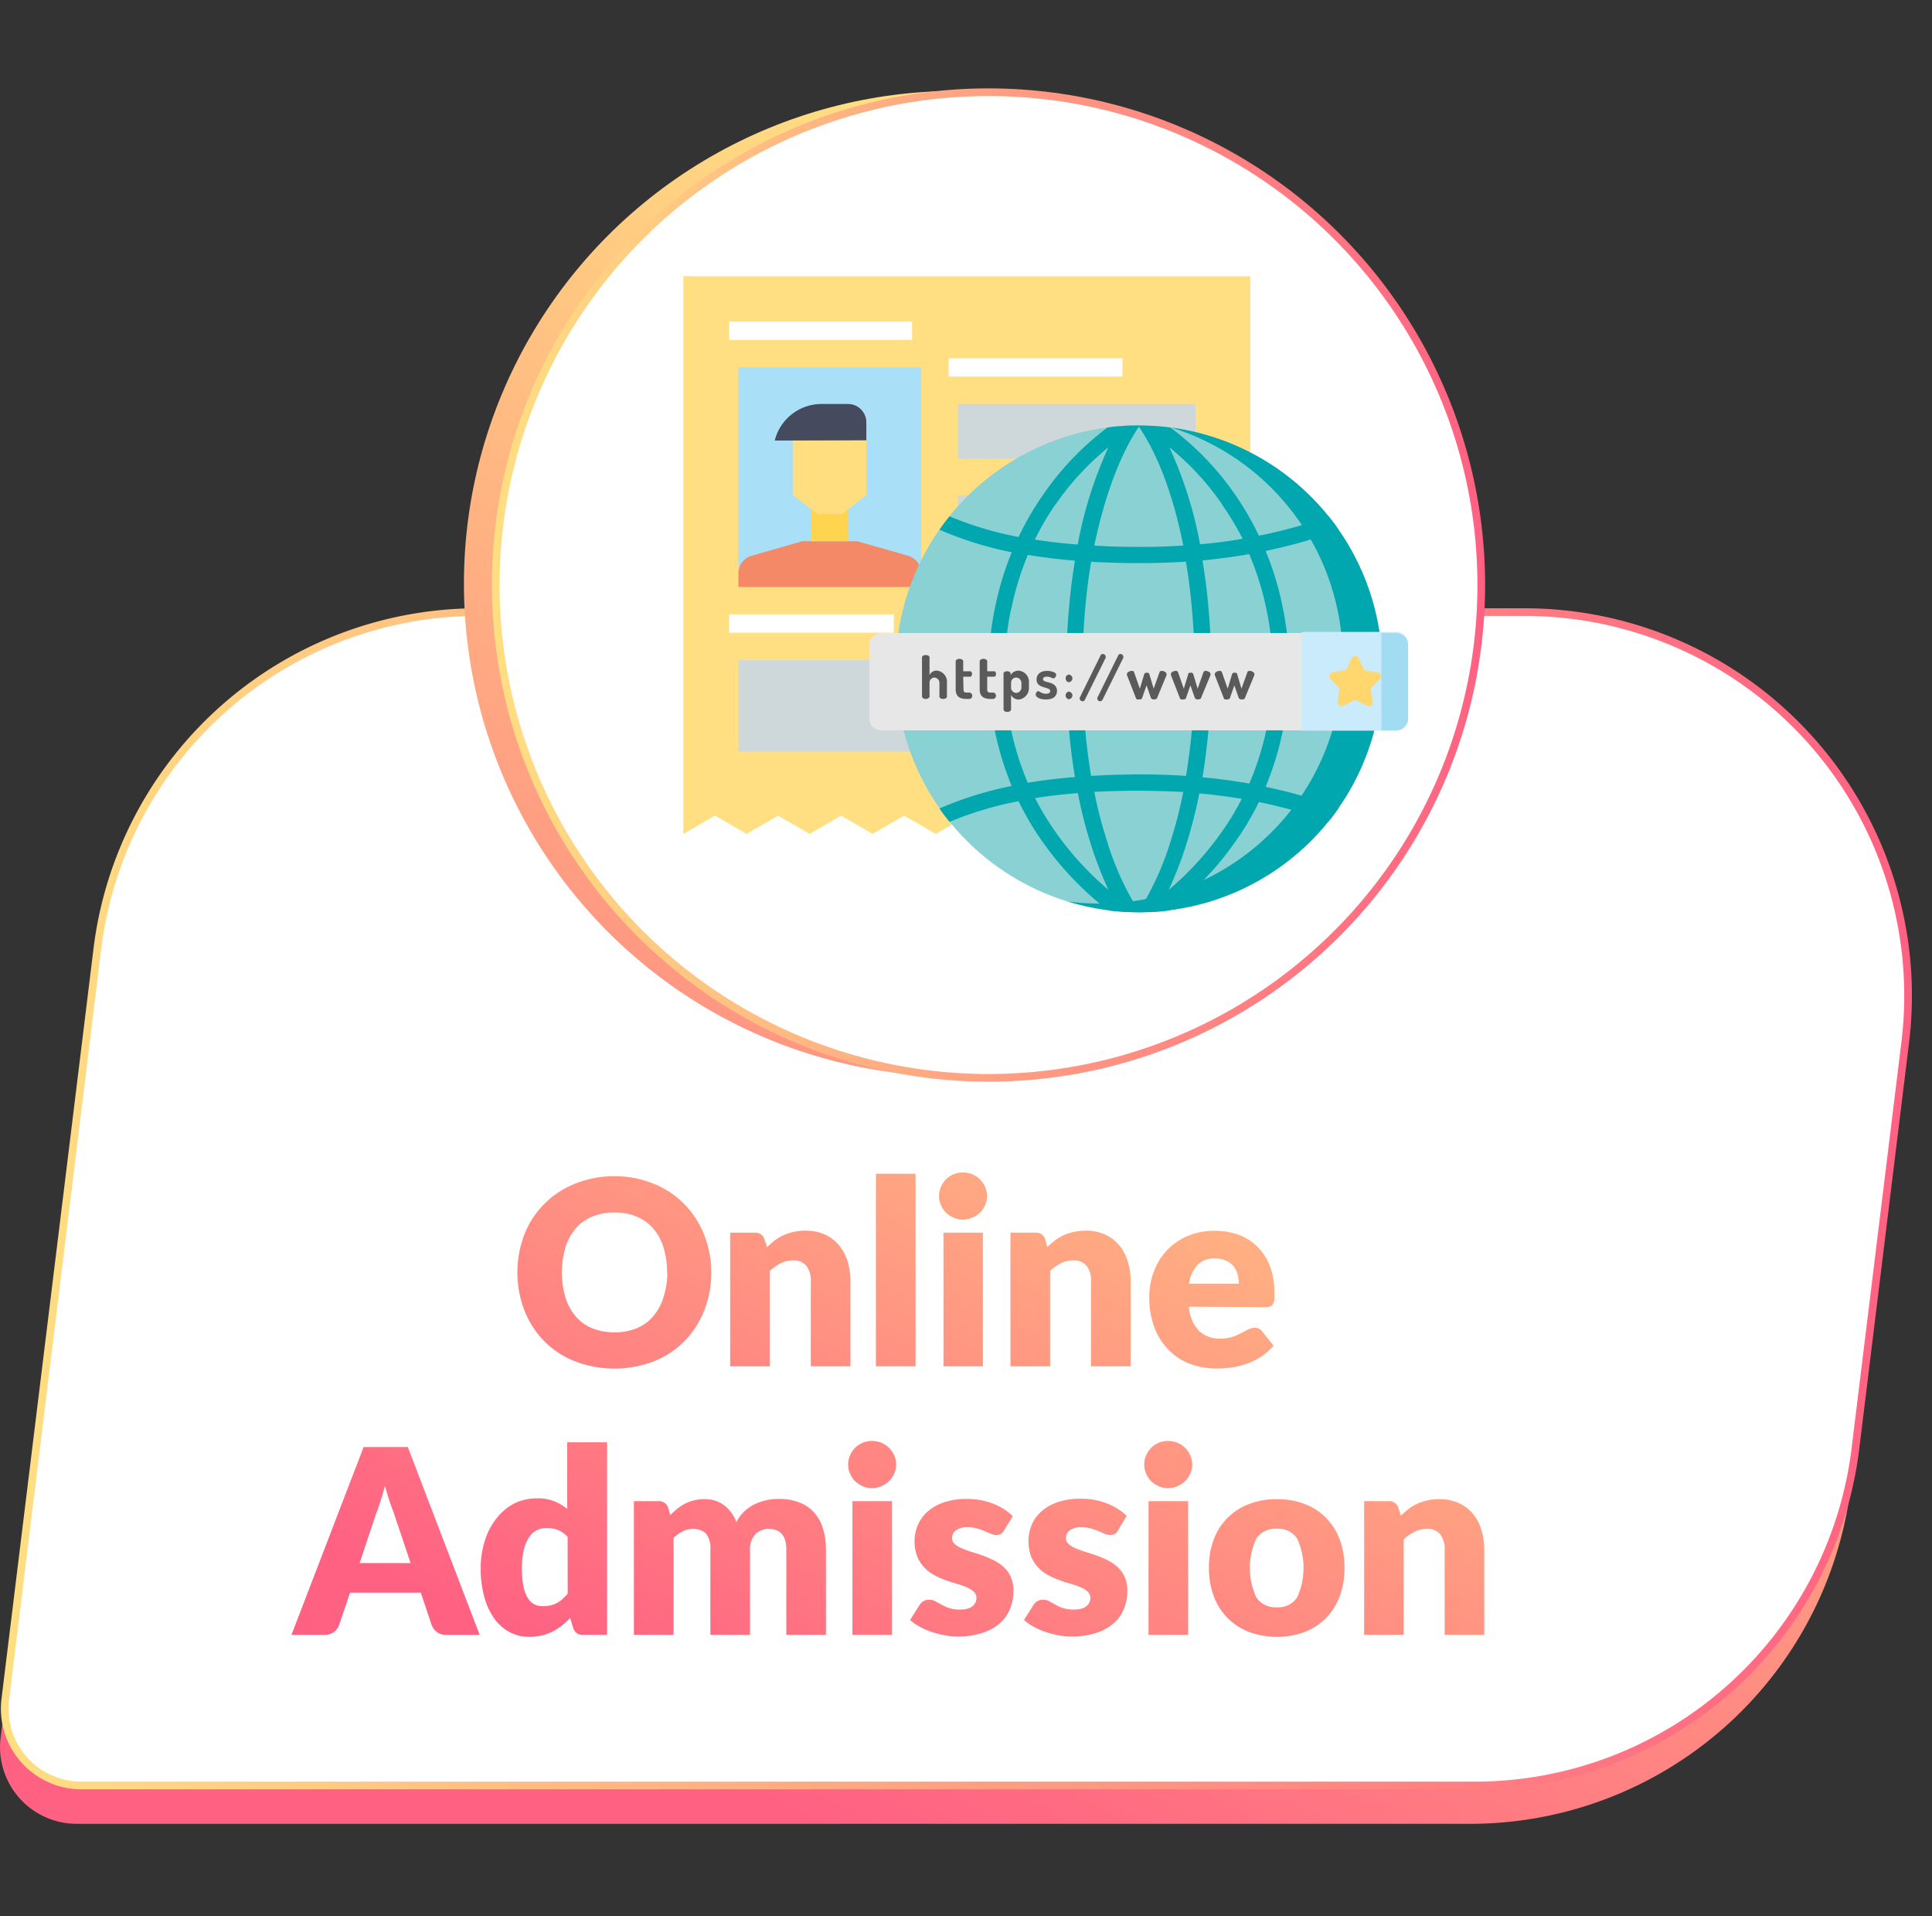 <svg xmlns="http://www.w3.org/2000/svg" xmlns:xlink="http://www.w3.org/1999/xlink" viewBox="0 0 251.87 249.76"><rect x="0" y="0" width="251.87" height="249.76" fill="#333333" stroke="none"/><defs><style>.cls-1{fill:url(#linear-gradient);}.cls-19,.cls-2,.cls-27{fill:#fff;}.cls-19,.cls-2{stroke-miterlimit:10;}.cls-2{stroke:url(#linear-gradient-2);}.cls-3{fill:url(#linear-gradient-3);}.cls-4{fill:url(#linear-gradient-4);}.cls-5{fill:url(#linear-gradient-5);}.cls-6{fill:url(#linear-gradient-6);}.cls-7{fill:url(#linear-gradient-7);}.cls-8{fill:url(#linear-gradient-8);}.cls-9{fill:url(#linear-gradient-9);}.cls-10{fill:url(#linear-gradient-10);}.cls-11{fill:url(#linear-gradient-11);}.cls-12{fill:url(#linear-gradient-12);}.cls-13{fill:url(#linear-gradient-13);}.cls-14{fill:url(#linear-gradient-14);}.cls-15{fill:url(#linear-gradient-15);}.cls-16{fill:url(#linear-gradient-16);}.cls-17{fill:url(#linear-gradient-17);}.cls-18{fill:url(#linear-gradient-18);}.cls-19{stroke:url(#linear-gradient-19);}.cls-20{fill:#ffdf82;}.cls-21{fill:#a9dff7;}.cls-22{fill:#f48967;}.cls-23{fill:#ffd44f;}.cls-24{fill:#ced8db;}.cls-25{fill:#ffde80;}.cls-26{fill:#464a5e;}.cls-28{fill:#8ad1d3;}.cls-29{fill:#00a7af;}.cls-30{fill:#e7e7e7;}.cls-31{fill:#5a5a5a;}.cls-32{fill:#caebfb;}.cls-33{fill:#ffd76e;}.cls-34{fill:#a1dcf2;}.cls-35{fill:none;}</style><linearGradient id="linear-gradient" x1="184.17" y1="48.31" x2="91.47" y2="230.43" gradientUnits="userSpaceOnUse"><stop offset="0" stop-color="#ffdf82"/><stop offset="1" stop-color="#ff6182"/></linearGradient><linearGradient id="linear-gradient-2" x1="0.11" y1="156.26" x2="249.26" y2="156.26" xlink:href="#linear-gradient"/><linearGradient id="linear-gradient-3" x1="123.2" y1="81.21" x2="58.01" y2="209.27" xlink:href="#linear-gradient"/><linearGradient id="linear-gradient-4" x1="142.83" y1="91.2" x2="77.64" y2="219.26" xlink:href="#linear-gradient"/><linearGradient id="linear-gradient-5" x1="152.19" y1="95.96" x2="87" y2="224.02" xlink:href="#linear-gradient"/><linearGradient id="linear-gradient-6" x1="159.41" y1="99.63" x2="94.22" y2="227.69" xlink:href="#linear-gradient"/><linearGradient id="linear-gradient-7" x1="171.87" y1="105.98" x2="106.69" y2="234.04" xlink:href="#linear-gradient"/><linearGradient id="linear-gradient-8" x1="187.12" y1="113.74" x2="121.94" y2="241.8" xlink:href="#linear-gradient"/><linearGradient id="linear-gradient-9" x1="117.37" y1="78.24" x2="52.18" y2="206.3" xlink:href="#linear-gradient"/><linearGradient id="linear-gradient-10" x1="132.66" y1="86.02" x2="67.47" y2="214.08" xlink:href="#linear-gradient"/><linearGradient id="linear-gradient-11" x1="150.74" y1="95.22" x2="85.55" y2="223.28" xlink:href="#linear-gradient"/><linearGradient id="linear-gradient-12" x1="164.14" y1="102.05" x2="98.95" y2="230.11" xlink:href="#linear-gradient"/><linearGradient id="linear-gradient-13" x1="174.95" y1="107.55" x2="109.76" y2="235.61" xlink:href="#linear-gradient"/><linearGradient id="linear-gradient-14" x1="186.75" y1="113.55" x2="121.56" y2="241.61" xlink:href="#linear-gradient"/><linearGradient id="linear-gradient-15" x1="194.8" y1="117.65" x2="129.61" y2="245.71" xlink:href="#linear-gradient"/><linearGradient id="linear-gradient-16" x1="207.34" y1="124.03" x2="142.15" y2="252.1" xlink:href="#linear-gradient"/><linearGradient id="linear-gradient-17" x1="222.65" y1="131.83" x2="157.46" y2="259.89" xlink:href="#linear-gradient"/><linearGradient id="linear-gradient-18" x1="148.19" y1="29.99" x2="55.48" y2="212.11" xlink:href="#linear-gradient"/><linearGradient id="linear-gradient-19" x1="64.13" y1="76.26" x2="193.6" y2="76.26" xlink:href="#linear-gradient"/></defs><g id="Layer_2" data-name="Layer 2"><g id="Layer_1-2" data-name="Layer 1"><path class="cls-1" d="M191.64,237.74H10A10,10,0,0,1,.08,226.52l12-97.83a50,50,0,0,1,49.62-43.9H198.14a50,50,0,0,1,49.63,56.09l-6.5,53A50,50,0,0,1,191.64,237.74Z"/><path class="cls-2" d="M192.25,232.74H10.62A10,10,0,0,1,.69,221.52l12-97.83a50,50,0,0,1,49.63-43.9H198.75a50,50,0,0,1,49.63,56.09l-6.5,53A50,50,0,0,1,192.25,232.74Z"/><path class="cls-3" d="M92.73,165.86a13.39,13.39,0,0,1-.91,4.94,12.05,12.05,0,0,1-2.56,4,11.65,11.65,0,0,1-4,2.64,14.37,14.37,0,0,1-10.33,0,11.64,11.64,0,0,1-4-2.64,11.92,11.92,0,0,1-2.57-4,13.86,13.86,0,0,1,0-9.88,11.66,11.66,0,0,1,6.56-6.6,13.49,13.49,0,0,1,5.17-1,13.22,13.22,0,0,1,5.16,1,11.62,11.62,0,0,1,6.53,6.61A13.28,13.28,0,0,1,92.73,165.86Zm-5.77,0a10.41,10.41,0,0,0-.47-3.27,6.78,6.78,0,0,0-1.34-2.46A5.63,5.63,0,0,0,83,158.59a7.25,7.25,0,0,0-2.88-.54,7.4,7.4,0,0,0-2.91.54,5.66,5.66,0,0,0-2.15,1.54,6.94,6.94,0,0,0-1.34,2.46,11.65,11.65,0,0,0,0,6.55,6.94,6.94,0,0,0,1.34,2.46,5.66,5.66,0,0,0,2.15,1.54,7.59,7.59,0,0,0,2.91.53,7.43,7.43,0,0,0,2.88-.53,5.63,5.63,0,0,0,2.14-1.54,6.78,6.78,0,0,0,1.34-2.46A10.43,10.43,0,0,0,87,165.86Z"/><path class="cls-4" d="M100,162.57a12,12,0,0,1,1-.88,6.33,6.33,0,0,1,1.15-.68,6.49,6.49,0,0,1,1.31-.43,6.8,6.8,0,0,1,1.54-.16,6,6,0,0,1,2.51.49,5.16,5.16,0,0,1,1.84,1.38,6.08,6.08,0,0,1,1.14,2.1,8.91,8.91,0,0,1,.38,2.64V178.1h-5.17V167a3.06,3.06,0,0,0-.58-2,2.11,2.11,0,0,0-1.72-.71,3.63,3.63,0,0,0-1.59.36,6.68,6.68,0,0,0-1.44,1V178.1H95.19V160.68h3.2a1.22,1.22,0,0,1,1.27.88Z"/><path class="cls-5" d="M119.36,153V178.1h-5.17V153Z"/><path class="cls-6" d="M128.68,155.91a2.85,2.85,0,0,1-.25,1.17,3.13,3.13,0,0,1-.69,1,3.38,3.38,0,0,1-1,.65,3,3,0,0,1-1.23.25,2.75,2.75,0,0,1-1.18-.25,3.42,3.42,0,0,1-1-.65,3,3,0,0,1-.66-1,2.7,2.7,0,0,1-.25-1.17,2.82,2.82,0,0,1,.25-1.19,3.09,3.09,0,0,1,.66-1,3.25,3.25,0,0,1,1-.66,3.06,3.06,0,0,1,1.18-.23,3.4,3.4,0,0,1,1.23.23,3.22,3.22,0,0,1,1,.66,3.18,3.18,0,0,1,.69,1A3,3,0,0,1,128.68,155.91Zm-.54,4.77V178.1H123V160.68Z"/><path class="cls-7" d="M136.53,162.57a10.65,10.65,0,0,1,1-.88,6.6,6.6,0,0,1,1.14-.68,7,7,0,0,1,2.86-.59,6,6,0,0,1,2.51.49,5.16,5.16,0,0,1,1.84,1.38,5.9,5.9,0,0,1,1.13,2.1,8.59,8.59,0,0,1,.39,2.64V178.1h-5.17V167a3.06,3.06,0,0,0-.58-2,2.11,2.11,0,0,0-1.72-.71,3.57,3.57,0,0,0-1.59.36,6.23,6.23,0,0,0-1.44,1V178.1h-5.17V160.68H135a1.22,1.22,0,0,1,1.27.88Z"/><path class="cls-8" d="M155,170.33a4.94,4.94,0,0,0,1.32,3.16,3.86,3.86,0,0,0,2.75,1,5.1,5.1,0,0,0,1.55-.21,7.79,7.79,0,0,0,1.15-.49l.94-.49a2,2,0,0,1,.89-.22,1.07,1.07,0,0,1,.93.46l1.5,1.86a7.56,7.56,0,0,1-1.72,1.51,9.39,9.39,0,0,1-1.9.9,10.6,10.6,0,0,1-1.95.46,15.25,15.25,0,0,1-1.86.12,9.81,9.81,0,0,1-3.41-.59,7.75,7.75,0,0,1-2.78-1.78,8.33,8.33,0,0,1-1.89-2.92,11,11,0,0,1-.69-4.06,9.13,9.13,0,0,1,.6-3.31,8,8,0,0,1,4.38-4.61,8.93,8.93,0,0,1,3.56-.68,9,9,0,0,1,3.14.53,6.83,6.83,0,0,1,2.45,1.57,7.11,7.11,0,0,1,1.6,2.51,9.32,9.32,0,0,1,.57,3.36,6.29,6.29,0,0,1,0,1,1.47,1.47,0,0,1-.18.59.66.66,0,0,1-.36.3,1.55,1.55,0,0,1-.57.09Zm6.5-3a4.52,4.52,0,0,0-.16-1.21,3,3,0,0,0-.51-1.05,2.73,2.73,0,0,0-1-.74,3.19,3.19,0,0,0-1.41-.29,3,3,0,0,0-2.3.85,4.33,4.33,0,0,0-1.1,2.44Z"/><path class="cls-9" d="M62.53,213.1H58.16a1.88,1.88,0,0,1-1.18-.34,2.22,2.22,0,0,1-.69-.88l-1.43-4.27H45.63l-1.44,4.27a2,2,0,0,1-.65.84,1.8,1.8,0,0,1-1.18.38H38l9.4-24.47h5.77Zm-9-9.35-2.25-6.7c-.17-.43-.35-.93-.54-1.51s-.37-1.2-.56-1.87c-.17.68-.35,1.31-.54,1.9s-.36,1.08-.53,1.51l-2.23,6.67Z"/><path class="cls-10" d="M79.14,188V213.1H76a1.21,1.21,0,0,1-1.27-.87l-.4-1.33a11.26,11.26,0,0,1-1.08,1,7.11,7.11,0,0,1-1.23.78,6.46,6.46,0,0,1-1.42.51,7.65,7.65,0,0,1-1.64.17,5.33,5.33,0,0,1-2.5-.6,5.78,5.78,0,0,1-2-1.75,8.76,8.76,0,0,1-1.31-2.8,13.53,13.53,0,0,1-.48-3.77,11.73,11.73,0,0,1,.54-3.62,8.92,8.92,0,0,1,1.51-2.89A7,7,0,0,1,67,196a6.6,6.6,0,0,1,3-.69,5.78,5.78,0,0,1,2.27.39,5.92,5.92,0,0,1,1.67,1V188ZM74,200.35a3.27,3.27,0,0,0-1.27-.91,3.82,3.82,0,0,0-1.43-.26,3,3,0,0,0-1.32.28,2.66,2.66,0,0,0-1,.92,4.69,4.69,0,0,0-.69,1.64,10,10,0,0,0-.25,2.43,10.94,10.94,0,0,0,.2,2.32,4.7,4.7,0,0,0,.56,1.52,2.17,2.17,0,0,0,.85.83,2.46,2.46,0,0,0,1.12.25,4.12,4.12,0,0,0,1-.11,3.39,3.39,0,0,0,1.56-.82,6.62,6.62,0,0,0,.68-.71Z"/><path class="cls-11" d="M82.64,213.1V195.68h3.2a1.22,1.22,0,0,1,1.27.88l.28.94a9.94,9.94,0,0,1,.9-.83,6.74,6.74,0,0,1,1-.66,5.42,5.42,0,0,1,1.17-.43,5.37,5.37,0,0,1,1.37-.16,4.08,4.08,0,0,1,2.6.81A5,5,0,0,1,96,198.41,5.27,5.27,0,0,1,97.05,197a6,6,0,0,1,1.35-.93,7.35,7.35,0,0,1,1.54-.52,7.89,7.89,0,0,1,1.6-.16,7.24,7.24,0,0,1,2.64.44,5.09,5.09,0,0,1,1.92,1.29,5.62,5.62,0,0,1,1.18,2.09,9.21,9.21,0,0,1,.4,2.79V213.1h-5.17V202c0-1.8-.77-2.7-2.3-2.7a2.33,2.33,0,0,0-1.74.7,2.71,2.71,0,0,0-.69,2V213.1H92.61V202a3,3,0,0,0-.58-2.1,2.29,2.29,0,0,0-1.72-.6,2.86,2.86,0,0,0-1.32.32,4.74,4.74,0,0,0-1.18.86V213.1Z"/><path class="cls-12" d="M116.83,190.91a2.85,2.85,0,0,1-.25,1.17,3.13,3.13,0,0,1-.69,1,3.26,3.26,0,0,1-1,.65,3,3,0,0,1-1.23.25,2.75,2.75,0,0,1-1.18-.25,3.42,3.42,0,0,1-1-.65,3,3,0,0,1-.66-1,2.7,2.7,0,0,1-.25-1.17,2.82,2.82,0,0,1,.25-1.19,3.09,3.09,0,0,1,.66-1,3.25,3.25,0,0,1,1-.66,3.06,3.06,0,0,1,1.18-.23,3.4,3.4,0,0,1,1.23.23,3.11,3.11,0,0,1,1,.66,3.18,3.18,0,0,1,.69,1A3,3,0,0,1,116.83,190.91Zm-.54,4.77V213.1h-5.16V195.68Z"/><path class="cls-13" d="M130.89,199.5a1.32,1.32,0,0,1-.42.45,1.11,1.11,0,0,1-.58.14,1.92,1.92,0,0,1-.73-.16l-.79-.35a7.58,7.58,0,0,0-1-.34,4.15,4.15,0,0,0-1.22-.16,2.48,2.48,0,0,0-1.5.38,1.22,1.22,0,0,0-.53,1,1,1,0,0,0,.34.8,3.15,3.15,0,0,0,.91.56,12.43,12.43,0,0,0,1.28.47q.72.21,1.47.48a13.54,13.54,0,0,1,1.47.63,5.52,5.52,0,0,1,1.28.89,4,4,0,0,1,.91,1.29,4.33,4.33,0,0,1,.34,1.81,6.07,6.07,0,0,1-.47,2.39,5,5,0,0,1-1.39,1.88,6.45,6.45,0,0,1-2.28,1.22,10,10,0,0,1-3.13.44,8.75,8.75,0,0,1-1.76-.17,11.92,11.92,0,0,1-1.71-.45,9.7,9.7,0,0,1-1.53-.68,7.08,7.08,0,0,1-1.2-.85l1.2-1.91a1.62,1.62,0,0,1,.51-.53,1.47,1.47,0,0,1,.79-.2,1.58,1.58,0,0,1,.81.21l.78.43a5.51,5.51,0,0,0,1,.44,4.3,4.3,0,0,0,1.41.2,3.76,3.76,0,0,0,1-.12,1.79,1.79,0,0,0,.66-.35,1.37,1.37,0,0,0,.49-1,1.16,1.16,0,0,0-.35-.86,3.38,3.38,0,0,0-.92-.58,12,12,0,0,0-1.29-.45c-.48-.14-1-.3-1.48-.48a10.61,10.61,0,0,1-1.47-.65,5.07,5.07,0,0,1-1.29-1,4.41,4.41,0,0,1-.92-1.42,5.35,5.35,0,0,1-.35-2,5.21,5.21,0,0,1,.43-2.11,4.84,4.84,0,0,1,1.27-1.76,6.44,6.44,0,0,1,2.13-1.2,9.11,9.11,0,0,1,3-.44,9.67,9.67,0,0,1,1.81.16,9.82,9.82,0,0,1,1.64.47,8,8,0,0,1,1.4.72,6,6,0,0,1,1.12.9Z"/><path class="cls-14" d="M145.74,199.5a1.32,1.32,0,0,1-.42.45,1.11,1.11,0,0,1-.58.14,1.92,1.92,0,0,1-.73-.16l-.79-.35a7.58,7.58,0,0,0-1-.34,4.15,4.15,0,0,0-1.22-.16,2.54,2.54,0,0,0-1.51.38,1.24,1.24,0,0,0-.52,1,1,1,0,0,0,.34.8,3.15,3.15,0,0,0,.91.56,12.43,12.43,0,0,0,1.28.47q.72.21,1.47.48a13.54,13.54,0,0,1,1.47.63,5.74,5.74,0,0,1,1.28.89,4,4,0,0,1,.91,1.29,4.33,4.33,0,0,1,.34,1.81,6.07,6.07,0,0,1-.47,2.39,5,5,0,0,1-1.39,1.88,6.54,6.54,0,0,1-2.28,1.22,10,10,0,0,1-3.13.44,8.75,8.75,0,0,1-1.76-.17,11.92,11.92,0,0,1-1.71-.45,9.7,9.7,0,0,1-1.53-.68,7.08,7.08,0,0,1-1.2-.85l1.2-1.91a1.62,1.62,0,0,1,.51-.53,1.47,1.47,0,0,1,.79-.2,1.58,1.58,0,0,1,.81.21l.78.43a5.51,5.51,0,0,0,1,.44,4.3,4.3,0,0,0,1.41.2,3.76,3.76,0,0,0,1-.12,1.79,1.79,0,0,0,.66-.35,1.37,1.37,0,0,0,.49-1,1.16,1.16,0,0,0-.35-.86,3.38,3.38,0,0,0-.92-.58,12,12,0,0,0-1.29-.45c-.48-.14-1-.3-1.48-.48a10.61,10.61,0,0,1-1.47-.65,5.07,5.07,0,0,1-1.29-1,4.41,4.41,0,0,1-.92-1.42,5.77,5.77,0,0,1,.07-4.14,5,5,0,0,1,1.28-1.76,6.44,6.44,0,0,1,2.13-1.2,9.11,9.11,0,0,1,3-.44,9.67,9.67,0,0,1,1.81.16,9.82,9.82,0,0,1,1.64.47,8,8,0,0,1,1.4.72,6,6,0,0,1,1.12.9Z"/><path class="cls-15" d="M155.43,190.91a2.85,2.85,0,0,1-.25,1.17,3.13,3.13,0,0,1-.69,1,3.38,3.38,0,0,1-1,.65,3,3,0,0,1-1.23.25,2.75,2.75,0,0,1-1.18-.25,3.42,3.42,0,0,1-1-.65,3,3,0,0,1-.66-1,2.7,2.7,0,0,1-.25-1.17,2.82,2.82,0,0,1,.25-1.19,3.09,3.09,0,0,1,.66-1,3.25,3.25,0,0,1,1-.66,3.06,3.06,0,0,1,1.18-.23,3.4,3.4,0,0,1,1.23.23,3.22,3.22,0,0,1,1,.66,3.18,3.18,0,0,1,.69,1A3,3,0,0,1,155.43,190.91Zm-.54,4.77V213.1h-5.16V195.68Z"/><path class="cls-16" d="M166.48,195.42a9.79,9.79,0,0,1,3.58.62,7.9,7.9,0,0,1,2.78,1.78,8.08,8.08,0,0,1,1.8,2.81,10.36,10.36,0,0,1,.64,3.72,10.63,10.63,0,0,1-.64,3.76,8.07,8.07,0,0,1-1.8,2.83,7.94,7.94,0,0,1-2.78,1.8,10.57,10.57,0,0,1-7.19,0,7.94,7.94,0,0,1-2.8-1.8,7.84,7.84,0,0,1-1.82-2.83,10.41,10.41,0,0,1-.64-3.76,10.15,10.15,0,0,1,.64-3.72,7.81,7.81,0,0,1,4.62-4.59A9.88,9.88,0,0,1,166.48,195.42Zm0,14.09a2.91,2.91,0,0,0,2.62-1.27,9.24,9.24,0,0,0,0-7.7,2.92,2.92,0,0,0-2.62-1.26,3,3,0,0,0-2.69,1.26,9.14,9.14,0,0,0,0,7.7A3,3,0,0,0,166.48,209.51Z"/><path class="cls-17" d="M182.64,197.57a12.12,12.12,0,0,1,1-.88,5.92,5.92,0,0,1,1.14-.68,6.49,6.49,0,0,1,1.31-.43,6.9,6.9,0,0,1,1.55-.16,6,6,0,0,1,2.5.49,5.2,5.2,0,0,1,1.85,1.38,6.06,6.06,0,0,1,1.13,2.1,8.91,8.91,0,0,1,.38,2.64V213.1h-5.16V202a3.07,3.07,0,0,0-.59-2,2.1,2.1,0,0,0-1.71-.71,3.57,3.57,0,0,0-1.59.36,6.5,6.5,0,0,0-1.45,1V213.1h-5.16V195.68h3.2a1.22,1.22,0,0,1,1.26.88Z"/><circle class="cls-18" cx="124.72" cy="76.09" r="64.24"/><circle class="cls-19" cx="128.87" cy="76.26" r="64.24"/><path class="cls-20" d="M89.09,108.7l4.12-2.38,4.12,2.38,4.11-2.38,4.1,2.38,4.11-2.38,4.11,2.38,4.11-2.38L122,108.7l4.1-2.38,4.11,2.38,4.11-2.38,4.1,2.38,4.11-2.38,4.1,2.38,4.1-2.38,4.1,2.38,4.11-2.38L163,108.7V36H89.09Z"/><rect class="cls-21" x="96.25" y="47.89" width="23.85" height="28.62"/><path class="cls-22" d="M120.1,76.51V74.73a2.38,2.38,0,0,0-1.73-2.29l-6.62-1.89h-7.16L98,72.44a2.37,2.37,0,0,0-1.73,2.29v1.78Z"/><rect class="cls-23" x="105.79" y="65.78" width="4.77" height="4.77"/><rect class="cls-24" x="96.25" y="86.05" width="59.62" height="11.92"/><rect class="cls-24" x="124.87" y="52.66" width="31" height="7.15"/><rect class="cls-24" x="124.87" y="64.58" width="31" height="11.92"/><path class="cls-25" d="M112.94,57.43v7.11L109.76,67h-3.18l-3.18-2.43V57.43Z"/><path class="cls-26" d="M101,57.43a6.29,6.29,0,0,1,6.11-4.77h3.43A2.39,2.39,0,0,1,112.94,55v2.39Z"/><rect class="cls-27" x="95.05" y="41.93" width="23.85" height="2.38"/><rect class="cls-27" x="123.67" y="46.7" width="22.66" height="2.38"/><path class="cls-27" d="M121.29,82.47H118.9V80.08h2.39Zm-4.77,0H95.05V80.08h21.47Z"/><path class="cls-28" d="M180.2,87.18a31.72,31.72,0,1,1-31.72-31.72A31.73,31.73,0,0,1,180.2,87.18Z"/><path class="cls-29" d="M180.2,87.18a31.72,31.72,0,0,1-41,30.33,31.73,31.73,0,0,0,13.48-61.78A31.74,31.74,0,0,1,180.2,87.18Z"/><path class="cls-29" d="M165,102.55A40,40,0,0,0,167.19,79,39.46,39.46,0,0,0,165,71.82c1.41-.3,2.8-.63,4.15-1A39.58,39.58,0,0,0,174.48,69c-.42-.6-.86-1.18-1.32-1.75a40.7,40.7,0,0,1-4.58,1.52c-1.45.4-2.94.76-4.46,1.06a38.55,38.55,0,0,0-3.1-5.35,37.14,37.14,0,0,0-8.44-8.75h0c-.53-.07-1.07-.13-1.61-.17-.78-.06-1.58-.09-2.38-.1h-.21c-.81,0-1.6,0-2.39.1-.54,0-1.07.1-1.61.17h0A37.1,37.1,0,0,0,136,64.48,37.7,37.7,0,0,0,132.79,70a45.65,45.65,0,0,1-9-2.69c-.46.56-.9,1.14-1.31,1.74a46.43,46.43,0,0,0,9.42,2.94,40.56,40.56,0,0,0-2.14,7,39.88,39.88,0,0,0,2.13,23.46,46.35,46.35,0,0,0-9.41,2.94c.41.6.85,1.18,1.31,1.74a45.18,45.18,0,0,1,9-2.69,36.55,36.55,0,0,0,3.46,5.75,41.45,41.45,0,0,0,8.21,8.48c.51.07,1,.12,1.55.16.78.06,1.57.09,2.36.09h.22q1.2,0,2.37-.09c.51,0,1-.09,1.54-.16a41.2,41.2,0,0,0,8.21-8.48,37.27,37.27,0,0,0,3.41-5.64c1.52.31,3,.67,4.46,1.07a38.77,38.77,0,0,1,4.58,1.52c.46-.57.9-1.15,1.32-1.75a41.22,41.22,0,0,0-5.33-1.82c-1.35-.37-2.73-.7-4.13-1Zm.1-23.14a37.8,37.8,0,0,1-2.23,22.73c-2-.35-4-.62-6.1-.82a89,89,0,0,0,.8-21.77q-.28-3.36-.81-6.5,3.12-.3,6.1-.82a38.41,38.41,0,0,1,2.24,7.18Zm-16.64,39.35a38.05,38.05,0,0,1-4.27-9.54,54.9,54.9,0,0,1-1.53-6c1.69-.09,3.32-.13,4.86-.15q3.44,0,6.74.16a57.13,57.13,0,0,1-1.52,6,38.4,38.4,0,0,1-4.28,9.54Zm-1-17.8c-1.65,0-3.4.08-5.22.18a87,87,0,0,1-.8-21.41q.28-3.37.81-6.5c1.82.1,3.57.15,5.21.17h1.28q3,0,5.87-.19c.35,2.08.62,4.26.81,6.51a86.62,86.62,0,0,1-.8,21.42q-3.51-.24-7.16-.19Zm1-45.36c2.53,3.7,4.53,9.11,5.8,15.51-2.2.15-4.45.2-6.74.17-1.54,0-3.16-.06-4.86-.16C144,64.71,146,59.3,148.48,55.6Zm10.79,10.08A36.64,36.64,0,0,1,162,70.23q-2.7.47-5.55.72a53.3,53.3,0,0,0-4-12.64,35.24,35.24,0,0,1,6.83,7.37Zm-21.58,0a35.24,35.24,0,0,1,6.83-7.37,53.55,53.55,0,0,0-4,12.67c-1.82-.14-3.69-.34-5.59-.65a37.45,37.45,0,0,1,2.73-4.65Zm-5.84,13.73A38.27,38.27,0,0,1,134,72.33c2.09.35,4.14.59,6.14.75-.35,2.08-.61,4.24-.8,6.47a88.82,88.82,0,0,0,.79,21.74c-2,.16-4.06.39-6.14.75a37.79,37.79,0,0,1-2.18-22.63Zm6.11,29.5a34.85,34.85,0,0,1-3-4.88c1.89-.3,3.76-.5,5.58-.65a57.84,57.84,0,0,0,1.63,6.48,53,53,0,0,0,2.35,6.13,40.25,40.25,0,0,1-6.57-7.08Zm21,0a39.87,39.87,0,0,1-6.57,7.08,51.25,51.25,0,0,0,2.35-6.13,59.93,59.93,0,0,0,1.63-6.44c1.89.17,3.73.41,5.54.71a34.51,34.51,0,0,1-2.95,4.78Z"/><path class="cls-30" d="M182,95.2h-67.1a1.57,1.57,0,0,1-1.57-1.57V84.08a1.57,1.57,0,0,1,1.57-1.56H182a1.56,1.56,0,0,1,1.57,1.56v9.55A1.57,1.57,0,0,1,182,95.2Z"/><path class="cls-31" d="M121.18,90.8c0,.15-.22.31-.49.31s-.49-.16-.49-.31V85.7c0-.19.2-.31.49-.31s.49.12.49.31V88a1,1,0,0,1,1-.58A1.46,1.46,0,0,1,123.45,89V90.8c0,.2-.25.31-.49.31s-.49-.11-.49-.31V89a.7.7,0,0,0-.66-.68.65.65,0,0,0-.63.68Z"/><path class="cls-31" d="M125.61,89.88c0,.29.11.4.43.4h.29a.4.4,0,0,1,.42.41.4.4,0,0,1-.42.42H126c-.92,0-1.41-.37-1.41-1.23V86.19c0-.18.26-.31.49-.31s.49.13.49.31V87.5h.9c.16,0,.25.18.25.35s-.09.36-.25.36h-.9Z"/><path class="cls-31" d="M128.7,89.88c0,.29.11.4.43.4h.3a.39.39,0,0,1,.41.41.4.4,0,0,1-.41.42h-.3c-.91,0-1.41-.37-1.41-1.23V86.19c0-.18.26-.31.49-.31s.49.13.49.31V87.5h.9c.16,0,.25.18.25.35s-.09.36-.25.36h-.9Z"/><path class="cls-31" d="M131.75,87.8V88a1.2,1.2,0,0,1,1-.58A1.46,1.46,0,0,1,134.14,89v.63a1.51,1.51,0,0,1-1.33,1.56,1.14,1.14,0,0,1-1-.6v1.9c0,.16-.22.31-.5.31s-.48-.15-.48-.31V87.8c0-.18.21-.3.47-.3s.45.12.45.3ZM133.16,89a.71.71,0,0,0-.69-.68.67.67,0,0,0-.66.68v.76a.74.74,0,0,0,.67.57.73.73,0,0,0,.68-.7Z"/><path class="cls-31" d="M136.93,90.1c0-.66-1.8-.25-1.8-1.52,0-.54.34-1.13,1.36-1.13.61,0,1.21.21,1.21.5,0,.13-.13.47-.36.47s-.42-.22-.84-.22-.53.19-.53.34c0,.55,1.83.17,1.83,1.53,0,.67-.5,1.11-1.4,1.11s-1.38-.32-1.38-.66c0-.16.14-.43.33-.43s.39.34,1,.34c.44,0,.55-.17.55-.33Z"/><path class="cls-31" d="M139.81,88.42a.52.52,0,0,1-.51.51.52.52,0,0,1,0-1,.52.52,0,0,1,.51.52Zm0,2.22a.52.52,0,0,1-.51.51.52.52,0,0,1,0-1,.52.52,0,0,1,.51.52Z"/><path class="cls-31" d="M144.15,85.59a.25.25,0,0,1,0,.14l-2.73,5.51a.31.31,0,0,1-.29.17.36.36,0,0,1-.37-.33.28.28,0,0,1,0-.13l2.73-5.54a.29.29,0,0,1,.27-.16.36.36,0,0,1,.38.34Z"/><path class="cls-31" d="M146.45,85.59a.39.39,0,0,1,0,.14l-2.73,5.51a.33.33,0,0,1-.3.17.35.35,0,0,1-.36-.33.2.2,0,0,1,0-.13l2.73-5.54a.28.28,0,0,1,.27-.16.37.37,0,0,1,.38.34Z"/><path class="cls-31" d="M150.84,91c-.05.13-.22.17-.38.17a.44.44,0,0,1-.41-.17l-.58-1.66L148.89,91c0,.12-.23.18-.42.18s-.33,0-.38-.18l-1.17-3a.34.34,0,0,1,0-.15c0-.23.38-.4.64-.4a.27.27,0,0,1,.28.16l.76,2.16.57-1.88c.06-.18.19-.2.34-.2s.28,0,.33.2l.56,1.88.77-2.16a.29.29,0,0,1,.28-.16c.25,0,.63.17.63.41a.24.24,0,0,1,0,.14Z"/><path class="cls-31" d="M156.57,91c-.06.13-.22.17-.39.17s-.36-.06-.4-.17l-.59-1.66L154.61,91c0,.12-.22.18-.41.18s-.33,0-.38-.18l-1.17-3a.34.34,0,0,1,0-.15c0-.23.38-.4.64-.4a.27.27,0,0,1,.28.16l.76,2.16.57-1.88c0-.18.18-.2.33-.2s.28,0,.34.2l.56,1.88.77-2.16a.27.27,0,0,1,.28-.16c.24,0,.63.17.63.41a.35.35,0,0,1,0,.14Z"/><path class="cls-31" d="M162.29,91c0,.13-.22.17-.38.17a.44.44,0,0,1-.41-.17l-.58-1.66L160.34,91c-.05.12-.23.18-.42.18s-.33,0-.38-.18l-1.17-3a.34.34,0,0,1,0-.15c0-.23.38-.4.64-.4a.27.27,0,0,1,.28.16l.76,2.16.57-1.88c.06-.18.19-.2.34-.2s.28,0,.33.2l.56,1.88.77-2.16a.29.29,0,0,1,.28-.16c.25,0,.63.17.63.41a.24.24,0,0,1,0,.14Z"/><path class="cls-32" d="M182,95.25H169.7V82.37H182a1.57,1.57,0,0,1,1.57,1.57v9.74A1.57,1.57,0,0,1,182,95.25Z"/><path class="cls-33" d="M177.12,85.86l.64,1.29a.57.57,0,0,0,.4.29l1.42.2a.53.53,0,0,1,.29.91l-1,1a.52.52,0,0,0-.16.47l.25,1.42a.53.53,0,0,1-.77.56l-1.27-.67a.55.55,0,0,0-.5,0l-1.27.67a.53.53,0,0,1-.77-.56L174.6,90a.52.52,0,0,0-.15-.47l-1-1a.54.54,0,0,1,.3-.91l1.42-.2a.57.57,0,0,0,.4-.29l.63-1.29a.53.53,0,0,1,1,0Z"/><path class="cls-34" d="M182,95.2h-1.91V82.52H182a1.56,1.56,0,0,1,1.57,1.56v9.55A1.57,1.57,0,0,1,182,95.2Z"/><rect class="cls-35" x="2.1" width="249.76" height="249.76"/></g></g></svg>